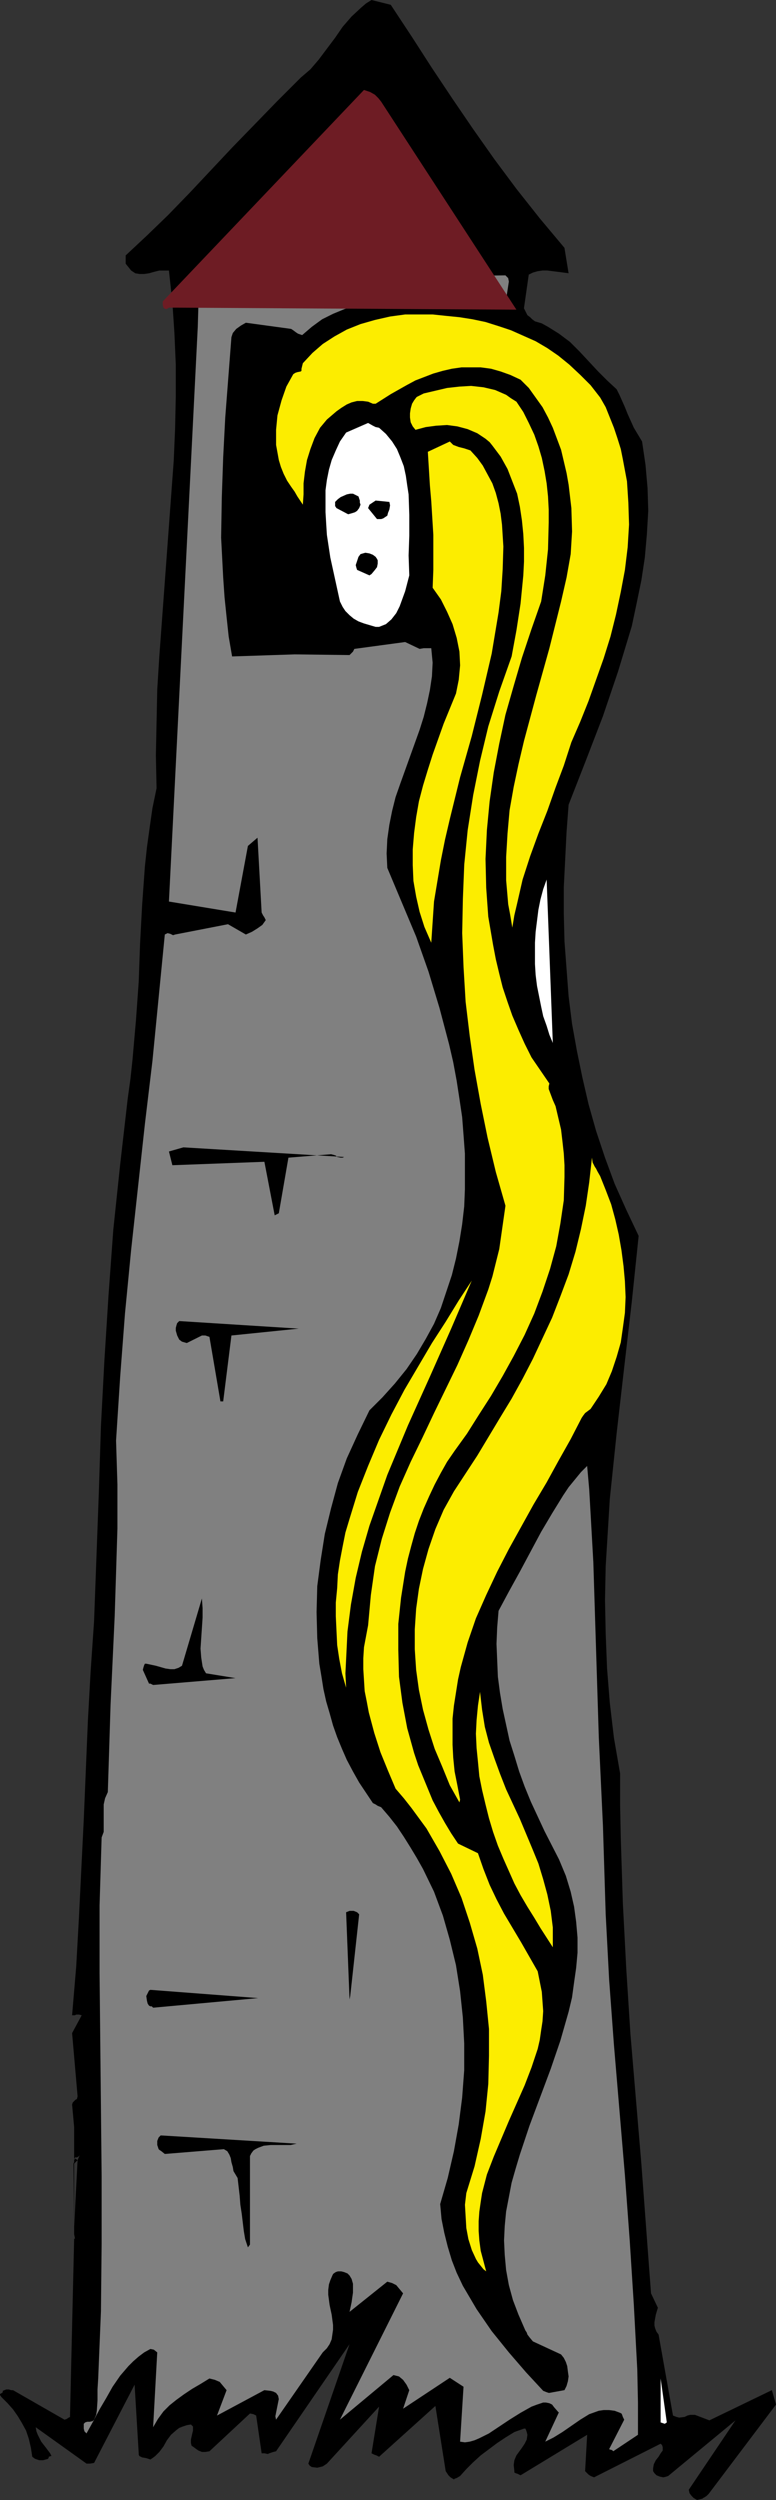 <?xml version="1.0" encoding="UTF-8" standalone="no"?>
<svg
   version="1.0"
   width="48.326mm"
   height="155.668mm"
   id="svg21"
   sodipodi:docname="Rapunzel.wmf"
   xmlns:inkscape="http://www.inkscape.org/namespaces/inkscape"
   xmlns:sodipodi="http://sodipodi.sourceforge.net/DTD/sodipodi-0.dtd"
   xmlns="http://www.w3.org/2000/svg"
   xmlns:svg="http://www.w3.org/2000/svg">
  <rect width="100%" height="100%" fill="#333333" stroke="none"/>
  <sodipodi:namedview
     id="namedview21"
     pagecolor="#ffffff"
     bordercolor="#000000"
     borderopacity="0.25"
     inkscape:showpageshadow="2"
     inkscape:pageopacity="0.0"
     inkscape:pagecheckerboard="0"
     inkscape:deskcolor="#d1d1d1"
     inkscape:document-units="mm" />
  <defs
     id="defs1">
    <pattern
       id="WMFhbasepattern"
       patternUnits="userSpaceOnUse"
       width="6"
       height="6"
       x="0"
       y="0" />
  </defs>
  <path
     style="fill:#000000;fill-opacity:1;fill-rule:evenodd;stroke:none"
     d="m 165.355,588.03 0.162,-0.162 0.323,-0.162 0.485,-0.323 0.485,-0.485 15.84,-21.007 -0.97,-3.393 -14.709,7.11 -3.394,-1.293 h -0.647 -0.485 l -0.647,0.162 -0.647,0.323 -1.293,0.162 -0.647,-0.162 -0.808,-0.323 -3.394,-19.068 -0.485,-0.646 -0.323,-0.808 -0.162,-0.646 v -0.808 l 0.323,-1.778 0.485,-1.616 -1.616,-3.393 -1.131,-15.19 -1.131,-15.19 -1.293,-15.351 -1.293,-15.351 -0.97,-15.19 -0.808,-15.513 -0.485,-15.19 -0.162,-7.756 v -7.595 l -1.455,-8.403 -0.97,-8.241 -0.647,-8.08 -0.323,-8.241 -0.162,-7.918 0.162,-7.918 0.485,-7.918 0.485,-7.918 1.616,-15.513 1.778,-15.513 1.778,-15.351 1.616,-15.513 -2.909,-6.14 -2.748,-6.14 -2.263,-6.14 -2.101,-6.302 -1.778,-6.302 -1.455,-6.302 -1.293,-6.302 -1.131,-6.302 -0.808,-6.464 -0.485,-6.464 -0.485,-6.464 -0.162,-6.464 v -6.302 l 0.323,-6.464 0.323,-6.464 0.485,-6.464 4.041,-10.342 4.041,-10.503 3.556,-10.503 1.616,-5.332 1.616,-5.333 1.131,-5.333 1.131,-5.494 0.808,-5.332 0.485,-5.494 0.323,-5.494 -0.162,-5.333 -0.485,-5.494 -0.808,-5.494 -1.94,-3.232 -1.455,-3.232 -0.647,-1.616 -0.647,-1.454 -0.647,-1.454 -0.647,-1.293 -2.263,-2.101 -2.101,-2.101 -4.364,-4.686 -2.263,-2.262 -2.586,-1.939 -2.586,-1.616 -1.455,-0.808 -1.616,-0.485 -0.647,-0.485 -0.485,-0.485 -0.647,-0.485 -0.323,-0.646 -0.485,-0.97 1.131,-7.918 0.97,-0.485 1.131,-0.323 1.131,-0.162 h 1.131 l 1.293,0.162 1.293,0.162 2.425,0.323 -0.97,-5.979 -5.819,-6.948 -5.496,-6.948 -5.172,-6.948 -5.011,-7.11 -4.849,-7.11 -4.849,-7.272 L 96.982,8.726 91.972,1.131 87.446,0 86.153,0.808 85.021,1.778 l -2.263,2.101 -2.101,2.424 -1.778,2.585 -1.94,2.585 -1.94,2.585 -1.94,2.262 -1.131,0.97 -1.131,0.97 -5.496,5.494 -5.334,5.494 -5.334,5.494 -5.011,5.333 -5.011,5.333 -5.011,5.171 -5.011,4.848 -5.011,4.686 v 1.939 l 0.647,0.808 0.647,0.808 0.97,0.646 0.97,0.162 h 1.131 l 1.131,-0.162 1.131,-0.323 1.293,-0.323 h 1.131 1.131 l 0.808,7.433 0.485,7.272 0.323,7.433 v 7.433 l -0.162,7.595 -0.323,7.595 -1.131,15.351 -1.131,15.351 -1.131,15.351 -0.485,7.756 -0.162,7.756 -0.162,7.756 0.162,7.756 -0.97,4.686 -0.647,4.525 -0.647,4.686 -0.485,4.525 -0.647,9.049 -0.485,9.049 -0.323,9.049 -0.647,9.049 -0.808,9.211 -0.485,4.525 -0.647,4.686 -1.778,15.513 -1.616,15.351 -1.131,15.513 -0.97,15.351 -0.808,15.351 -0.485,15.351 -1.131,30.541 -0.808,11.796 -0.647,11.635 -0.97,23.269 -1.131,22.946 -0.647,11.635 -0.97,11.473 h 0.485 0.162 l 0.323,-0.162 h 0.647 l 0.647,0.162 -2.263,4.201 1.293,14.866 -0.162,0.646 -0.323,0.162 -0.485,0.485 -0.162,0.162 -0.162,0.485 0.485,5.332 v 8.241 l 0.162,-0.485 -0.162,-0.323 v -0.162 l 0.162,0.162 h 0.162 l 0.485,0.323 0.485,-1.131 v 0 l -0.162,0.162 -0.162,0.162 -0.323,0.162 h -0.485 v 0.162 0.485 l -0.162,0.485 -0.162,0.323 0.162,14.866 0.808,-15.674 v 0 l -0.162,0.162 -0.323,0.323 -0.323,0.323 v 0 0.162 15.19 0.646 0.646 l 0.162,0.808 v 0.162 0.162 0 l -0.162,-0.162 -0.97,41.691 v 0.323 l -0.323,0.162 -0.485,0.323 -0.485,0.162 -12.123,-6.948 H 2.586 L 2.101,562.337 H 1.455 l -0.808,0.323 v 0.323 l -0.162,0.162 -0.323,0.162 L 0,563.468 v 0.162 l 0.323,0.485 1.455,1.454 1.293,1.454 1.131,1.616 0.97,1.616 0.97,1.778 0.647,1.939 0.485,2.101 0.323,2.101 0.647,0.485 0.97,0.323 h 0.97 l 1.131,-0.323 0.162,-0.323 v -0.162 l 0.485,-0.162 h 0.162 l -0.162,-0.323 -0.162,-0.323 -0.97,-1.293 -1.131,-1.454 -0.808,-1.616 -0.323,-0.808 -0.162,-0.97 11.961,8.564 h 0.808 l 0.97,-0.162 9.537,-18.421 0.97,16.159 v 0.323 l 0.162,0.323 0.647,0.323 0.97,0.162 0.97,0.323 0.485,-0.323 0.647,-0.485 0.97,-0.97 0.97,-1.293 0.808,-1.454 0.97,-1.293 1.293,-1.131 0.647,-0.485 0.808,-0.323 0.97,-0.323 0.97,-0.162 0.485,0.485 v 0.485 0.485 l -0.162,0.646 -0.323,1.454 v 0.808 l 0.162,0.646 0.485,0.323 0.647,0.485 0.485,0.323 0.808,0.323 h 0.808 l 0.97,-0.162 9.537,-8.888 0.808,0.162 0.323,0.162 0.323,0.162 1.293,8.888 h 0.162 0.485 l 0.808,0.162 0.323,-0.162 0.485,-0.162 0.485,-0.162 0.647,-0.162 17.295,-25.208 -9.698,28.117 0.323,0.485 0.485,0.323 1.293,0.162 1.293,-0.323 0.485,-0.323 0.485,-0.323 12.284,-13.412 -1.778,10.988 0.323,0.162 0.323,0.162 0.485,0.162 0.647,0.323 13.254,-11.958 2.425,15.351 0.323,0.485 0.323,0.485 0.485,0.485 0.808,0.485 0.162,-0.162 0.485,-0.162 0.808,-0.485 1.455,-1.616 1.616,-1.616 1.778,-1.616 1.94,-1.454 1.94,-1.454 1.94,-1.293 2.101,-1.293 2.263,-0.808 h 0.323 l 0.162,0.323 0.162,0.485 0.162,0.646 -0.162,1.131 -0.485,0.97 -0.647,0.97 -1.293,1.778 -0.485,1.131 -0.162,1.131 0.162,1.454 v 0.323 l 0.323,0.162 0.485,0.162 0.647,0.323 15.679,-9.534 -0.485,8.564 0.808,0.808 0.485,0.323 0.808,0.323 15.679,-7.918 0.323,0.323 0.162,0.485 v 0.808 l -0.485,0.646 -0.485,0.808 -0.647,0.808 -0.485,0.97 -0.162,0.97 v 0.646 l 0.323,0.485 0.485,0.485 0.808,0.323 0.808,0.162 0.647,-0.162 0.485,-0.162 15.84,-13.089 -10.991,16.321 0.162,0.808 0.485,0.646 0.485,0.485 0.808,0.485 z"
     id="path1" />
  <path
     style="fill:#808080;fill-opacity:1;fill-rule:evenodd;stroke:none"
     d="m 144.342,576.88 5.819,-3.878 v -7.595 l -0.162,-7.756 -0.808,-15.19 -0.97,-15.19 -1.131,-15.351 -1.293,-15.351 -1.293,-15.351 -1.131,-15.351 -0.808,-15.351 -0.647,-20.845 -0.97,-20.684 -0.647,-20.684 -0.647,-20.684 -0.647,-11.473 -0.323,-5.656 -0.485,-5.494 -1.455,1.454 -1.455,1.778 -1.455,1.778 -1.293,1.939 -2.586,4.201 -2.586,4.363 -5.011,9.372 -2.586,4.686 -2.425,4.525 -0.323,3.878 -0.162,3.878 0.162,3.878 0.162,3.878 0.485,3.717 0.647,3.878 0.808,3.717 0.808,3.717 1.131,3.555 1.131,3.717 1.293,3.555 1.455,3.555 3.233,6.948 3.394,6.625 1.616,3.878 1.131,3.717 0.808,3.555 0.485,3.555 0.323,3.717 v 3.555 l -0.323,3.555 -0.485,3.393 -0.485,3.555 -0.808,3.393 -0.97,3.393 -0.97,3.393 -2.263,6.625 -5.011,13.412 -2.263,6.787 -0.97,3.232 -0.97,3.393 -0.647,3.393 -0.647,3.393 -0.323,3.393 -0.162,3.393 0.162,3.393 0.323,3.555 0.647,3.555 0.97,3.555 1.293,3.393 1.616,3.717 0.323,0.485 0.162,0.485 0.485,0.646 0.808,0.97 6.627,3.07 0.647,0.808 0.485,0.97 0.323,0.97 0.162,1.293 0.162,1.131 -0.162,1.131 -0.323,1.131 -0.485,0.97 -3.556,0.646 h -0.162 l -0.485,-0.162 -0.808,-0.323 -4.041,-4.363 -4.041,-4.686 -4.041,-5.009 -1.778,-2.585 -1.778,-2.585 -1.616,-2.747 -1.616,-2.747 -1.455,-3.07 -1.131,-2.909 -0.97,-3.232 -0.808,-3.232 -0.647,-3.232 -0.323,-3.555 1.778,-6.14 1.455,-6.302 1.131,-6.302 0.808,-6.302 0.485,-6.464 v -6.302 l -0.323,-6.14 -0.647,-6.14 -0.97,-6.14 -1.455,-5.979 -1.616,-5.656 -2.101,-5.656 -2.586,-5.333 -1.455,-2.585 -1.455,-2.424 -1.616,-2.585 -1.616,-2.424 -1.778,-2.262 -1.94,-2.262 -0.808,-0.323 -0.485,-0.323 -0.647,-0.323 -1.616,-2.424 -1.616,-2.424 -1.455,-2.585 -1.455,-2.747 -1.131,-2.585 -1.131,-2.747 -0.97,-2.747 -0.808,-2.909 -0.808,-2.747 -0.647,-2.909 -0.485,-3.07 -0.485,-2.909 -0.485,-5.979 -0.162,-6.14 0.162,-6.14 0.808,-6.14 0.97,-6.14 1.455,-5.979 1.616,-5.979 2.101,-5.817 2.586,-5.656 2.748,-5.656 3.071,-3.07 2.909,-3.232 2.748,-3.393 2.425,-3.555 2.101,-3.555 1.94,-3.555 1.616,-3.717 1.293,-3.878 1.293,-3.878 0.97,-3.878 0.808,-4.04 0.647,-4.04 0.485,-4.201 0.162,-4.04 v -4.201 -4.201 l -0.323,-4.363 -0.323,-4.201 -0.647,-4.363 -0.647,-4.201 -0.808,-4.363 -0.97,-4.201 -2.263,-8.564 -2.586,-8.564 -2.909,-8.241 -3.394,-8.08 -3.394,-8.08 -0.162,-3.393 0.162,-3.393 0.485,-3.393 0.647,-3.232 0.808,-3.232 1.131,-3.232 4.526,-12.604 0.97,-3.07 0.808,-3.232 0.647,-3.07 0.485,-3.232 0.162,-3.232 -0.323,-3.393 h -1.778 l -0.97,0.162 -3.394,-1.616 -11.961,1.616 -0.162,0.323 -0.162,0.323 -0.808,0.808 -12.931,-0.162 -14.709,0.485 -0.808,-4.686 -0.485,-4.525 -0.485,-4.686 -0.323,-4.686 -0.485,-9.372 0.162,-9.534 0.323,-9.372 0.485,-9.372 1.455,-18.906 0.162,-0.485 0.162,-0.485 0.808,-0.97 1.131,-0.808 1.131,-0.646 10.668,1.454 0.485,0.323 0.647,0.485 0.485,0.323 0.485,0.162 0.485,0.162 2.263,-1.939 2.425,-1.778 2.586,-1.293 2.748,-1.131 2.909,-0.97 3.071,-0.646 3.071,-0.485 3.233,-0.323 3.233,-0.162 3.233,-0.162 6.465,0.323 6.465,0.646 6.142,0.646 0.808,-5.333 -0.162,-0.808 -0.323,-0.323 -0.323,-0.323 -72.09,0.97 -0.323,11.15 -6.789,135.252 15.679,2.585 2.909,-15.674 2.263,-1.939 0.97,17.613 0.162,0.323 0.162,0.323 0.323,0.485 0.323,0.646 -0.808,1.131 -1.131,0.808 -1.293,0.808 -1.455,0.646 -4.203,-2.424 -12.446,2.424 -0.485,0.162 -0.647,-0.323 -0.647,-0.162 -0.323,0.162 -0.323,0.162 -1.455,14.866 -1.455,14.866 -1.778,14.866 -3.233,29.571 -1.455,15.028 -1.131,14.866 -0.97,15.028 0.323,10.342 v 10.342 l -0.323,10.503 -0.323,10.18 -0.97,20.845 -0.323,10.342 -0.323,10.18 -0.647,1.454 -0.323,1.454 v 1.293 1.454 2.585 1.131 l -0.485,1.293 -0.485,15.998 v 15.998 l 0.323,31.833 0.162,15.836 v 15.998 l -0.162,15.836 -0.647,15.836 -0.162,2.585 v 2.585 l -0.162,2.424 -0.162,0.97 -0.485,1.131 -0.162,0.162 -0.162,0.162 -0.647,0.162 h -0.647 l -0.485,0.162 -0.323,0.323 v 0.485 0.646 l 0.162,0.646 0.485,0.485 1.616,-2.909 1.455,-2.747 1.616,-2.747 1.455,-2.585 1.778,-2.585 1.94,-2.262 1.131,-1.131 1.293,-1.131 1.293,-0.97 1.455,-0.808 0.808,0.162 0.808,0.646 -0.97,17.613 1.131,-1.939 1.293,-1.778 1.455,-1.454 1.616,-1.293 1.778,-1.293 1.94,-1.293 1.94,-1.131 2.101,-1.293 1.293,0.323 1.131,0.485 0.808,0.97 0.808,0.97 -2.263,5.979 11.153,-5.979 1.455,0.162 0.647,0.162 0.647,0.323 0.485,0.646 0.162,0.808 -0.162,0.808 -0.162,0.808 -0.323,1.616 -0.162,0.808 0.162,0.808 10.991,-15.836 0.97,-0.97 0.647,-0.97 0.485,-1.131 0.162,-1.131 0.162,-1.131 v -1.131 l -0.323,-2.424 -0.485,-2.262 -0.323,-2.424 v -1.131 l 0.162,-1.293 0.323,-0.97 0.485,-1.131 0.162,-0.323 0.162,-0.162 0.485,-0.323 0.485,-0.162 h 0.808 l 0.647,0.162 0.808,0.323 0.485,0.485 0.485,0.808 0.323,1.131 v 0.97 1.131 l -0.323,2.262 -0.485,2.262 8.89,-7.11 1.131,0.323 0.97,0.485 0.808,0.97 0.808,0.97 -14.871,29.733 12.608,-10.503 1.293,0.323 0.97,0.808 0.808,1.131 0.647,1.293 -1.455,4.363 10.991,-7.272 3.233,2.101 -0.808,12.927 1.131,0.162 1.131,-0.162 1.131,-0.323 1.131,-0.485 2.263,-1.131 2.425,-1.616 2.425,-1.616 2.586,-1.616 2.586,-1.454 1.293,-0.485 1.455,-0.485 h 0.647 l 0.808,0.162 0.647,0.323 0.485,0.646 1.131,1.293 v -0.162 l -3.233,6.948 1.94,-0.97 2.101,-1.293 2.101,-1.454 2.101,-1.454 2.101,-1.293 2.263,-0.808 1.131,-0.162 h 1.293 l 1.293,0.162 1.293,0.485 0.323,0.162 0.162,0.323 0.162,0.485 0.323,0.646 -3.556,6.948 0.485,0.162 h 0.162 z"
     id="path2" />
  <path
     style="fill:#ffffff;fill-opacity:1;fill-rule:evenodd;stroke:none"
     d="m 156.465,570.417 0.485,-0.323 -1.455,-10.342 v 10.342 z"
     id="path3" />
  <path
     style="fill:#fced00;fill-opacity:1;fill-rule:evenodd;stroke:none"
     d="m 114.439,534.543 -0.647,-2.424 -0.647,-2.424 -0.323,-2.424 -0.162,-2.262 v -2.262 l 0.162,-2.262 0.323,-2.262 0.323,-2.101 1.131,-4.363 1.616,-4.201 1.778,-4.201 1.778,-4.201 3.718,-8.403 1.616,-4.201 1.455,-4.363 0.485,-2.101 0.323,-2.262 0.323,-2.101 0.162,-2.424 -0.162,-2.262 -0.162,-2.262 -0.485,-2.424 -0.485,-2.424 -3.879,-6.787 -4.041,-6.787 -1.778,-3.393 -1.616,-3.393 -1.455,-3.717 -1.293,-3.717 -4.687,-2.262 -1.616,-2.424 -1.455,-2.424 -1.455,-2.585 -1.455,-2.747 -1.131,-2.747 -1.131,-2.747 -1.131,-2.747 -0.97,-2.909 -0.808,-2.909 -0.808,-2.909 -1.131,-5.979 -0.808,-6.14 -0.162,-6.302 v -6.14 l 0.647,-6.14 0.97,-6.14 0.647,-3.07 0.808,-3.07 0.808,-2.909 0.97,-2.909 1.131,-2.909 1.293,-2.909 1.293,-2.747 1.455,-2.747 1.455,-2.585 1.778,-2.585 2.909,-4.04 2.748,-4.363 2.909,-4.525 2.748,-4.686 2.586,-4.686 2.586,-5.009 2.263,-5.009 1.94,-5.171 1.778,-5.332 1.455,-5.333 0.97,-5.333 0.808,-5.494 0.162,-5.494 v -2.747 l -0.162,-2.747 -0.323,-2.909 -0.323,-2.747 -0.647,-2.747 -0.647,-2.747 -0.647,-1.454 -0.485,-1.293 -0.485,-1.293 v -0.646 l 0.162,-0.646 -4.203,-6.14 -1.616,-3.232 -1.455,-3.232 -1.455,-3.393 -1.131,-3.232 -1.131,-3.393 -0.808,-3.232 -0.808,-3.393 -0.647,-3.393 -1.131,-6.625 -0.485,-6.787 -0.162,-6.787 0.323,-6.787 0.647,-6.787 0.97,-6.787 1.293,-6.787 1.455,-6.787 1.94,-6.787 1.94,-6.625 2.263,-6.787 2.263,-6.464 0.97,-6.14 0.647,-6.14 0.162,-6.302 v -3.07 l -0.162,-3.07 -0.323,-3.07 -0.485,-2.909 -0.647,-3.07 -0.808,-2.747 -0.97,-2.747 -1.293,-2.747 -1.293,-2.585 -1.616,-2.424 -1.293,-0.808 -1.131,-0.808 -2.586,-1.131 -2.748,-0.646 -2.909,-0.323 -2.748,0.162 -2.909,0.323 -2.748,0.646 -2.748,0.646 -0.647,0.323 -0.647,0.323 -0.323,0.162 -0.162,0.162 -0.485,0.646 -0.485,0.808 -0.323,1.131 -0.162,1.131 V 98.247 l 0.162,1.131 0.485,0.97 0.647,0.808 2.425,-0.646 2.425,-0.323 2.586,-0.162 2.425,0.323 2.425,0.646 2.263,0.97 1.94,1.293 0.97,0.808 0.647,0.808 1.94,2.585 1.616,2.909 1.131,2.909 1.131,2.909 0.647,3.07 0.485,3.232 0.323,3.232 0.162,3.232 v 3.232 l -0.162,3.232 -0.647,6.625 -0.97,6.302 -1.131,6.14 -2.909,8.241 -2.586,8.241 -1.94,8.08 -1.616,8.08 -1.293,8.241 -0.808,8.08 -0.323,8.08 -0.162,8.08 0.323,8.08 0.485,8.08 0.97,8.08 1.131,7.918 1.455,8.08 1.616,7.918 1.94,8.08 2.263,7.918 -0.485,3.393 -0.485,3.393 -0.485,3.393 -0.808,3.232 -0.808,3.232 -0.97,3.07 -2.263,6.14 -2.425,5.817 -2.586,5.817 -5.496,11.311 -2.748,5.817 -2.748,5.656 -2.586,5.817 -2.263,6.14 -1.94,6.14 -1.616,6.464 -0.485,3.393 -0.485,3.393 -0.323,3.555 -0.323,3.555 -0.485,2.585 -0.485,2.585 -0.162,2.585 v 2.585 l 0.162,2.585 0.162,2.585 0.485,2.424 0.485,2.585 1.293,4.848 1.455,4.525 1.778,4.363 1.778,4.201 1.94,2.262 1.778,2.262 3.556,4.848 3.071,5.332 2.748,5.333 2.425,5.656 1.94,5.817 1.778,6.14 1.293,6.14 0.808,6.302 0.647,6.464 v 6.302 l -0.162,6.625 -0.647,6.464 -1.131,6.464 -1.455,6.464 -1.94,6.302 -0.323,2.747 0.162,2.747 0.162,2.747 0.485,2.585 0.808,2.585 0.97,2.101 0.485,0.808 0.647,0.808 0.647,0.808 z"
     id="path4" />
  <path
     style="fill:#000000;fill-opacity:1;fill-rule:evenodd;stroke:none"
     d="m 58.836,528.241 v -20.845 l 0.323,-0.646 0.485,-0.646 0.485,-0.323 0.647,-0.323 1.293,-0.485 1.616,-0.162 h 3.071 1.616 l 1.455,-0.323 -32.004,-1.939 -0.485,0.485 -0.323,0.808 v 0.97 l 0.323,0.97 0.162,0.162 0.485,0.323 0.808,0.646 13.901,-1.131 0.808,0.485 0.485,0.808 0.323,0.808 0.162,0.97 0.323,1.131 0.162,0.97 0.485,0.808 0.485,0.808 0.485,4.201 0.162,2.101 0.323,2.101 0.485,4.04 0.323,1.939 0.647,1.939 z"
     id="path5" />
  <path
     style="fill:#000000;fill-opacity:1;fill-rule:evenodd;stroke:none"
     d="m 36.045,472.492 24.731,-2.262 -25.377,-1.939 -0.323,0.162 -0.162,0.323 -0.485,0.97 0.162,1.131 0.162,0.646 0.323,0.485 0.323,0.162 h 0.323 z"
     id="path6" />
  <path
     style="fill:#000000;fill-opacity:1;fill-rule:evenodd;stroke:none"
     d="m 82.435,469.745 2.101,-19.229 -0.485,-0.485 -0.808,-0.323 h -0.97 l -0.808,0.323 0.808,20.522 z"
     id="path7" />
  <path
     style="fill:#fced00;fill-opacity:1;fill-rule:evenodd;stroke:none"
     d="m 130.118,457.626 v -4.04 l -0.485,-3.878 -0.808,-3.878 -0.97,-3.555 -1.131,-3.717 -1.455,-3.555 -2.909,-6.948 -3.233,-6.948 -1.455,-3.717 -1.293,-3.555 -1.293,-3.717 -0.97,-3.717 -0.647,-4.04 -0.485,-4.201 -0.485,3.232 -0.323,3.393 -0.162,3.232 0.162,3.393 0.323,3.232 0.323,3.393 0.647,3.232 0.808,3.393 0.808,3.232 0.97,3.232 1.131,3.232 1.293,3.07 1.293,2.909 1.293,2.909 1.455,2.747 1.616,2.747 1.616,2.585 1.455,2.424 1.455,2.262 1.455,2.262 z"
     id="path8" />
  <path
     style="fill:#fced00;fill-opacity:1;fill-rule:evenodd;stroke:none"
     d="m 108.297,423.53 -0.647,-3.393 -0.647,-3.232 -0.323,-3.232 -0.162,-3.07 v -3.07 -3.07 l 0.323,-3.07 0.485,-3.07 0.485,-3.07 0.647,-2.909 1.616,-5.817 1.94,-5.656 2.425,-5.494 2.586,-5.494 2.748,-5.333 5.819,-10.503 3.071,-5.171 2.748,-5.009 2.909,-5.171 2.586,-5.009 0.323,-0.485 0.485,-0.646 1.293,-0.97 1.94,-2.909 1.778,-2.909 1.293,-3.07 1.131,-3.393 0.97,-3.393 0.485,-3.393 0.485,-3.555 0.162,-3.717 -0.162,-3.717 -0.323,-3.555 -0.485,-3.717 -0.647,-3.717 -0.808,-3.555 -0.97,-3.555 -1.293,-3.393 -1.293,-3.232 -0.647,-1.131 -0.323,-0.646 -0.323,-0.485 -0.485,-0.97 -0.162,-1.131 -0.647,5.817 -0.808,5.494 -1.131,5.494 -1.293,5.333 -1.616,5.332 -1.94,5.171 -1.94,5.009 -2.263,4.848 -2.263,4.848 -2.425,4.686 -2.586,4.686 -2.748,4.525 -5.334,8.888 -5.496,8.403 -2.425,4.363 -1.94,4.525 -1.616,4.686 -1.293,4.686 -0.97,4.686 -0.647,4.686 -0.323,4.848 v 4.686 l 0.323,4.848 0.647,4.686 0.97,4.686 1.293,4.686 1.455,4.525 1.778,4.201 1.778,4.363 2.263,4.04 z"
     id="path9" />
  <path
     style="fill:#fced00;fill-opacity:1;fill-rule:evenodd;stroke:none"
     d="m 81.465,397.191 -0.162,-3.393 0.162,-3.232 0.323,-6.625 0.808,-6.302 1.131,-6.302 1.455,-6.14 1.778,-6.14 2.101,-5.979 2.101,-5.979 2.425,-5.817 2.425,-5.817 5.172,-11.473 5.011,-11.311 4.849,-11.311 -3.071,4.686 -3.071,5.009 -3.233,5.009 -3.233,5.494 -3.233,5.494 -3.071,5.817 -2.909,5.979 -2.586,6.14 -2.425,6.14 -1.94,6.302 -0.97,3.232 -0.647,3.232 -0.647,3.393 -0.485,3.232 -0.162,3.232 -0.323,3.393 v 3.232 l 0.162,3.393 0.162,3.393 0.485,3.232 0.647,3.393 z"
     id="path10" />
  <path
     style="fill:#000000;fill-opacity:1;fill-rule:evenodd;stroke:none"
     d="m 36.045,396.545 19.396,-1.616 -6.95,-1.131 -0.485,-0.808 -0.323,-0.808 -0.323,-2.101 -0.162,-2.101 0.162,-2.424 0.323,-4.848 v -2.262 l -0.162,-2.262 -4.687,15.836 -0.808,0.485 -0.97,0.323 h -0.97 l -1.131,-0.162 -2.263,-0.646 -2.263,-0.485 h -0.323 l -0.162,0.323 -0.162,0.485 -0.162,0.646 1.455,3.232 h 0.323 l 0.323,0.162 z"
     id="path11" />
  <path
     style="fill:#000000;fill-opacity:1;fill-rule:evenodd;stroke:none"
     d="m 52.532,329.807 1.94,-15.513 15.84,-1.616 -28.125,-1.778 -0.485,0.485 -0.162,0.485 -0.162,0.646 v 0.646 l 0.323,1.131 0.485,0.97 0.647,0.485 1.131,0.323 3.556,-1.778 h 0.323 0.485 l 0.97,0.323 2.586,15.19 z"
     id="path12" />
  <path
     style="fill:#000000;fill-opacity:1;fill-rule:evenodd;stroke:none"
     d="m 65.625,285.532 2.263,-13.089 10.022,-0.808 0.647,0.162 0.485,0.162 0.323,0.323 0.808,0.162 h 0.485 l 0.323,-0.162 -37.823,-2.262 -3.394,0.97 0.808,3.232 21.659,-0.808 2.425,12.604 z"
     id="path13" />
  <path
     style="fill:#ffffff;fill-opacity:1;fill-rule:evenodd;stroke:none"
     d="m 130.118,245.457 -1.455,-38.459 -0.808,2.262 -0.647,2.424 -0.485,2.424 -0.323,2.585 -0.323,2.585 -0.162,2.585 v 5.009 l 0.162,2.585 0.323,2.585 0.485,2.424 0.485,2.424 0.485,2.262 0.808,2.262 0.647,2.101 z"
     id="path14" />
  <path
     style="fill:#fced00;fill-opacity:1;fill-rule:evenodd;stroke:none"
     d="m 101.508,221.865 0.323,-4.848 0.323,-4.848 0.808,-4.848 0.808,-4.848 0.97,-4.848 1.131,-4.848 2.425,-9.857 2.748,-9.695 2.425,-9.695 2.263,-9.695 0.808,-4.848 0.808,-4.848 0.647,-5.009 0.323,-5.171 0.162,-5.333 -0.162,-2.585 -0.162,-2.585 -0.323,-2.585 -0.485,-2.424 -0.647,-2.424 -0.808,-2.262 -1.131,-2.101 -1.131,-2.101 -1.293,-1.778 -1.616,-1.778 -1.455,-0.485 -1.293,-0.323 -1.293,-0.485 -0.323,-0.323 -0.485,-0.485 -5.172,2.424 0.485,7.918 0.323,3.717 0.485,7.918 v 4.04 4.201 l -0.162,4.201 1.94,2.747 1.455,2.909 1.293,2.909 0.97,3.232 0.647,3.232 0.162,3.232 -0.323,3.393 -0.647,3.232 -2.909,7.11 -2.586,7.272 -1.131,3.555 -1.131,3.717 -0.97,3.717 -0.647,3.717 -0.485,3.717 -0.323,3.878 v 3.717 l 0.162,3.717 0.647,3.717 0.808,3.555 1.131,3.555 z"
     id="path15" />
  <path
     style="fill:#fced00;fill-opacity:1;fill-rule:evenodd;stroke:none"
     d="m 120.581,218.31 0.485,-2.909 0.647,-2.747 1.293,-5.656 1.778,-5.494 1.94,-5.332 2.101,-5.333 1.94,-5.494 1.94,-5.171 1.778,-5.494 2.101,-4.848 1.94,-4.848 1.778,-5.009 1.778,-5.009 1.616,-5.171 1.293,-5.171 1.131,-5.333 0.97,-5.171 0.647,-5.333 0.323,-5.333 -0.162,-5.171 -0.323,-5.009 -0.97,-5.171 -0.485,-2.424 -0.808,-2.585 -0.808,-2.424 -0.97,-2.424 -0.97,-2.424 -1.293,-2.262 -2.263,-2.909 -2.425,-2.424 -2.586,-2.424 -2.586,-2.101 -2.586,-1.778 -2.748,-1.616 -2.909,-1.293 -2.909,-1.293 -2.909,-0.97 -3.071,-0.97 -3.071,-0.646 -3.071,-0.485 -3.233,-0.323 -3.071,-0.323 h -3.233 -3.233 l -3.556,0.485 -3.556,0.808 -3.394,0.97 -3.233,1.293 -2.909,1.616 -2.748,1.778 -2.425,2.101 -2.263,2.424 -0.323,1.293 v 0.485 l -0.162,0.162 -0.808,0.162 -0.485,0.162 -0.485,0.323 -1.616,2.909 -1.131,3.232 -0.97,3.555 -0.323,3.393 v 1.778 1.778 l 0.323,1.778 0.323,1.778 0.485,1.616 0.647,1.616 0.808,1.616 0.97,1.454 0.808,1.131 0.647,1.131 0.647,0.97 0.647,0.97 0.162,-2.424 v -2.585 l 0.323,-2.747 0.485,-2.747 0.808,-2.585 0.97,-2.585 1.293,-2.424 0.808,-0.97 0.808,-0.97 2.263,-1.939 1.131,-0.808 1.293,-0.808 1.131,-0.485 1.293,-0.323 h 1.293 l 1.293,0.162 1.131,0.485 h 0.485 0.162 l 3.556,-2.262 3.718,-2.101 2.101,-1.131 2.101,-0.808 2.101,-0.808 2.263,-0.646 2.101,-0.485 2.263,-0.323 h 2.263 2.263 l 2.425,0.323 2.263,0.646 2.263,0.808 2.425,1.131 1.94,1.939 1.616,2.262 1.616,2.262 1.293,2.424 1.131,2.424 0.97,2.585 0.97,2.585 0.647,2.747 0.647,2.747 0.485,2.747 0.647,5.494 0.162,5.494 -0.323,5.332 -0.97,5.494 -1.293,5.656 -2.748,10.988 -3.071,10.988 -2.909,10.827 -1.293,5.494 -1.131,5.333 -0.97,5.494 -0.485,5.494 -0.323,5.494 v 5.494 l 0.485,5.656 0.485,2.585 z"
     id="path16" />
  <path
     style="fill:#ffffff;fill-opacity:1;fill-rule:evenodd;stroke:none"
     d="m 88.416,147.533 h 0.808 v 0 l 0.808,-0.323 0.808,-0.323 1.293,-1.131 1.131,-1.454 0.808,-1.616 0.647,-1.778 0.647,-1.778 0.97,-3.717 -0.162,-4.686 0.162,-4.686 v -4.848 l -0.162,-4.848 -0.323,-2.101 -0.323,-2.262 -0.485,-2.262 -0.808,-2.101 -0.808,-1.939 -1.131,-1.778 -1.455,-1.778 -1.616,-1.454 -0.808,-0.162 -0.647,-0.323 -1.131,-0.646 -5.172,2.262 -1.455,2.101 -0.97,2.101 -0.97,2.262 -0.647,2.262 -0.485,2.424 -0.323,2.424 v 2.585 2.585 l 0.162,2.747 0.162,2.585 0.808,5.333 1.131,5.171 1.131,5.171 0.647,1.293 0.647,0.97 0.97,0.97 0.97,0.808 1.131,0.646 1.293,0.485 z"
     id="path17" />
  <path
     style="fill:#000000;fill-opacity:1;fill-rule:evenodd;stroke:none"
     d="m 87.446,135.09 0.808,-0.97 0.485,-0.646 0.162,-0.808 v -0.808 l -0.162,-0.323 -0.323,-0.485 -0.647,-0.485 -0.808,-0.323 -0.97,-0.162 -1.131,0.323 -0.485,0.646 -0.323,0.97 -0.323,0.97 0.162,0.646 0.162,0.485 2.909,1.293 z"
     id="path18" />
  <path
     style="fill:#000000;fill-opacity:1;fill-rule:evenodd;stroke:none"
     d="m 89.224,122.163 h 0.485 l 0.485,-0.162 0.485,-0.323 0.485,-0.323 0.162,-0.646 0.323,-0.808 0.162,-0.97 -0.162,-0.808 -3.233,-0.323 -0.485,0.323 -0.485,0.323 -0.485,0.323 -0.323,0.808 2.101,2.585 z"
     id="path19" />
  <path
     style="fill:#000000;fill-opacity:1;fill-rule:evenodd;stroke:none"
     d="m 83.082,120.709 0.485,-0.162 0.485,-0.323 0.485,-0.646 0.323,-0.808 -0.162,-0.485 v -0.485 l -0.323,-0.97 -0.647,-0.323 -0.647,-0.323 h -0.647 l -0.808,0.162 -1.455,0.646 -0.647,0.485 -0.323,0.323 -0.323,0.323 v 0.485 0.485 l 0.323,0.485 2.748,1.454 z"
     id="path20" />
  <path
     style="fill:#6e1c24;fill-opacity:1;fill-rule:evenodd;stroke:none"
     d="M 39.763,72.393 121.551,72.878 89.709,23.915 89.062,23.108 88.254,22.3 87.123,21.653 85.668,21.168 38.308,70.939 v 0.808 l 0.162,0.646 0.162,0.162 0.323,0.162 h 0.323 z"
     id="path21" />
</svg>
